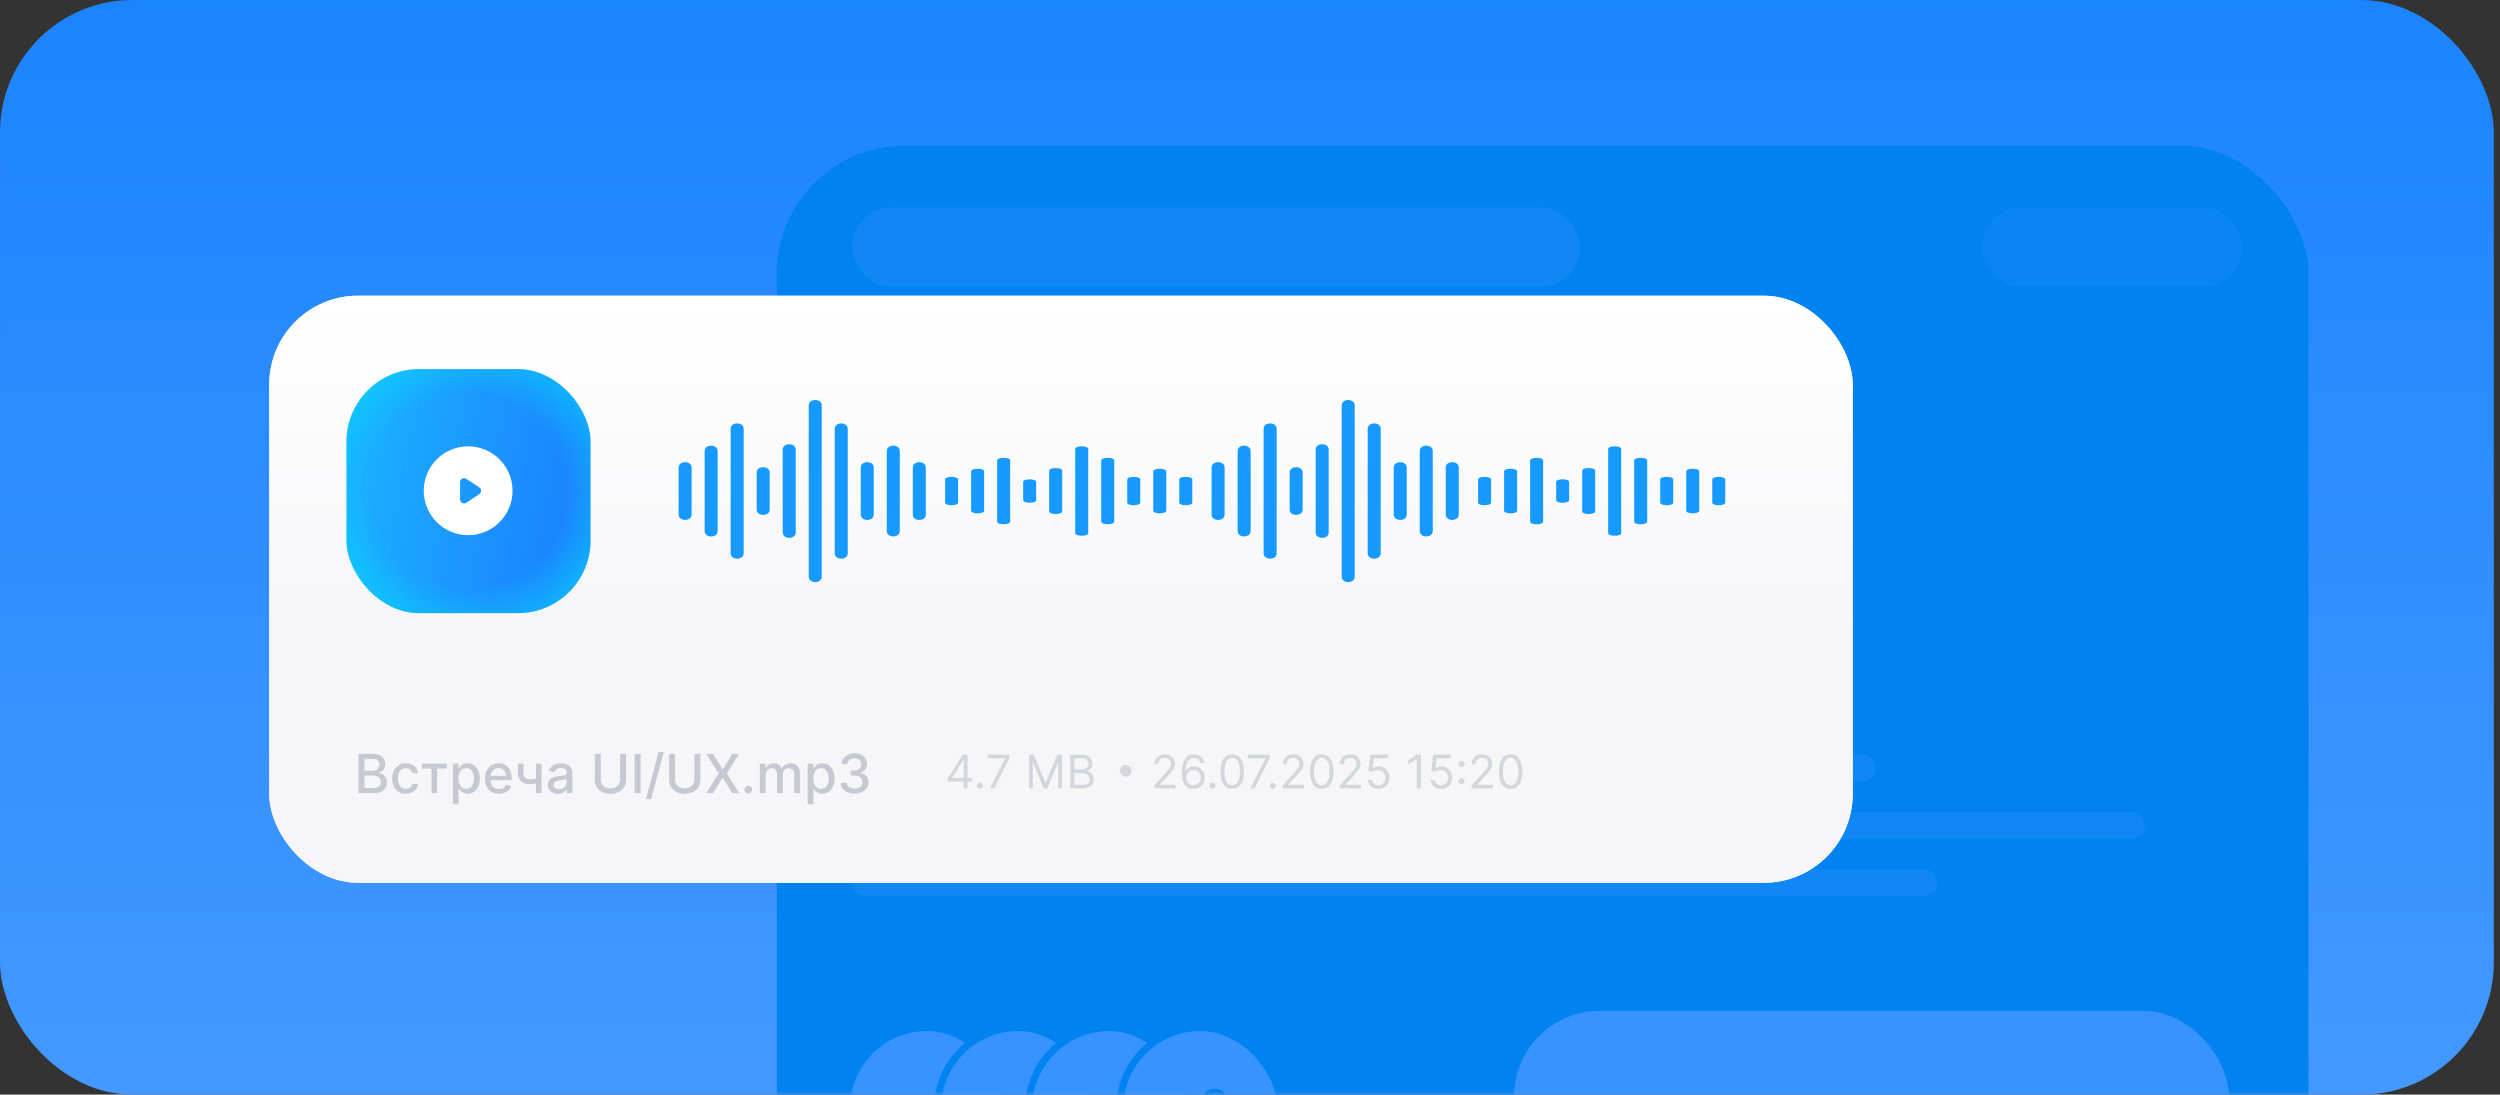 <?xml version="1.0" encoding="UTF-8"?> <svg xmlns="http://www.w3.org/2000/svg" width="354" height="155" viewBox="0 0 354 155" fill="none"><rect x="0" y="0" width="354" height="155" fill="#333333" stroke="none"/><rect x="353.125" y="155" width="353.125" height="155" rx="18.75" transform="rotate(-180 353.125 155)" fill="url(#paint0_linear_90_4425)"></rect><mask id="mask0_90_4425" style="mask-type:alpha" maskUnits="userSpaceOnUse" x="0" y="0" width="354" height="155"><rect x="353.125" y="155" width="353.125" height="155" rx="18.75" transform="rotate(-180 353.125 155)" fill="url(#paint1_linear_90_4425)"></rect></mask><g mask="url(#mask0_90_4425)"><rect x="110" y="20.625" width="216.875" height="161.875" rx="18.125" fill="#0082F0"></rect><rect x="119.871" y="145.496" width="22.817" height="22.817" rx="11.409" fill="#3693FF" stroke="#0082F0" stroke-width="0.992"></rect><rect x="132.768" y="145.496" width="22.817" height="22.817" rx="11.409" fill="#3693FF" stroke="#0082F0" stroke-width="0.992"></rect><rect x="145.665" y="145.496" width="22.817" height="22.817" rx="11.409" fill="#3693FF" stroke="#0082F0" stroke-width="0.992"></rect><rect x="158.561" y="145.496" width="22.817" height="22.817" rx="11.409" fill="#3693FF"></rect><rect x="158.561" y="145.496" width="22.817" height="22.817" rx="11.409" stroke="#0082F0" stroke-width="0.992"></rect><path d="M167.635 158.156V154.995H168.352V158.156H167.635ZM166.413 156.934V156.217H169.574V156.934H166.413ZM172.015 158.969C171.686 158.969 171.394 158.912 171.138 158.8C170.884 158.687 170.683 158.53 170.535 158.329C170.388 158.128 170.309 157.896 170.3 157.633H171.159C171.166 157.759 171.208 157.869 171.284 157.964C171.36 158.057 171.462 158.129 171.588 158.181C171.714 158.233 171.856 158.258 172.013 158.258C172.18 158.258 172.329 158.23 172.458 158.172C172.588 158.112 172.689 158.03 172.762 157.925C172.835 157.82 172.871 157.699 172.869 157.562C172.871 157.42 172.834 157.295 172.76 157.187C172.685 157.079 172.577 156.995 172.435 156.934C172.295 156.873 172.126 156.842 171.928 156.842H171.515V156.189H171.928C172.091 156.189 172.234 156.161 172.355 156.105C172.479 156.048 172.575 155.969 172.645 155.867C172.715 155.764 172.75 155.644 172.748 155.509C172.75 155.376 172.72 155.261 172.659 155.164C172.6 155.065 172.515 154.988 172.406 154.933C172.298 154.878 172.17 154.851 172.024 154.851C171.881 154.851 171.749 154.877 171.627 154.929C171.505 154.98 171.407 155.054 171.332 155.15C171.258 155.245 171.218 155.357 171.213 155.488H170.398C170.404 155.226 170.48 154.996 170.624 154.798C170.77 154.599 170.965 154.444 171.209 154.333C171.453 154.22 171.726 154.164 172.029 154.164C172.341 154.164 172.612 154.222 172.842 154.339C173.073 154.455 173.252 154.611 173.379 154.808C173.505 155.004 173.568 155.221 173.568 155.458C173.57 155.722 173.492 155.943 173.335 156.121C173.18 156.299 172.976 156.415 172.723 156.47V156.507C173.052 156.552 173.304 156.674 173.479 156.872C173.656 157.069 173.743 157.313 173.742 157.605C173.742 157.867 173.667 158.102 173.518 158.309C173.37 158.514 173.166 158.676 172.906 158.793C172.647 158.91 172.35 158.969 172.015 158.969Z" fill="#0082F0"></path><rect x="214.375" y="143.125" width="101.25" height="24.375" rx="12.188" fill="#3693FF"></rect><g opacity="0.3"><rect x="120.625" y="29.375" width="103.125" height="11.25" rx="5.625" fill="#3693FF"></rect></g><g opacity="0.2"><rect x="280.625" y="29.375" width="36.875" height="11.25" rx="5.625" fill="#3693FF"></rect></g><g opacity="0.3"><rect x="120.625" y="44.375" width="46.875" height="11.25" rx="5.625" fill="#3693FF"></rect></g><g opacity="0.3"><rect x="119.375" y="66.25" width="8.125" height="8.125" rx="4.062" fill="#3693FF"></rect></g><g opacity="0.3"><rect x="130.625" y="69.375" width="45" height="2.5" rx="1.25" fill="#3693FF"></rect></g><g opacity="0.3"><rect x="120.625" y="95.625" width="47.5" height="3.75" rx="1.875" fill="#3693FF"></rect></g><g opacity="0.3"><rect x="120.625" y="106.875" width="145" height="3.75" rx="1.875" fill="#3693FF"></rect></g><g opacity="0.3"><rect x="120.625" y="115" width="183.125" height="3.75" rx="1.875" fill="#3693FF"></rect></g><g opacity="0.3"><rect x="120.625" y="123.125" width="153.75" height="3.75" rx="1.875" fill="#3693FF"></rect></g><g opacity="0.3"><rect x="186.25" y="66.25" width="8.125" height="8.125" rx="4.062" fill="#3693FF"></rect></g><g opacity="0.3"><rect x="197.5" y="69.375" width="45" height="2.5" rx="1.25" fill="#3693FF"></rect></g></g><rect x="38.125" y="41.875" width="224.219" height="83.125" rx="12.578" fill="white"></rect><rect x="38.125" y="41.875" width="224.219" height="83.125" rx="12.578" fill="url(#paint2_linear_90_4425)"></rect><rect x="49.062" y="52.266" width="34.557" height="34.557" rx="10.293" fill="url(#paint3_linear_90_4425)"></rect><rect x="49.062" y="52.266" width="34.557" height="34.557" rx="10.293" fill="url(#paint4_radial_90_4425)" fill-opacity="0.59"></rect><path d="M66.289 75.781C62.816 75.781 60 72.966 60 69.492C60 66.019 62.816 63.203 66.289 63.203C69.763 63.203 72.578 66.019 72.578 69.492C72.578 72.966 69.762 75.781 66.289 75.781ZM66.034 67.798C65.941 67.735 65.83 67.702 65.717 67.702C65.402 67.702 65.146 67.958 65.146 68.273V70.711C65.146 70.824 65.179 70.934 65.242 71.028C65.417 71.291 65.772 71.362 66.034 71.186L67.862 69.968C67.925 69.926 67.979 69.872 68.021 69.809C68.196 69.547 68.125 69.192 67.862 69.016L66.034 67.798Z" fill="white"></path><path fill-rule="evenodd" clip-rule="evenodd" d="M101.62 63.859V75.206C101.62 76.212 99.778 76.212 99.778 75.206V63.859C99.778 62.853 101.62 62.853 101.62 63.859Z" fill="#169AFF"></path><path fill-rule="evenodd" clip-rule="evenodd" d="M105.304 60.709V78.356C105.304 79.362 103.462 79.362 103.462 78.356V60.709C103.462 59.703 105.304 59.703 105.304 60.709Z" fill="#169AFF"></path><path fill-rule="evenodd" clip-rule="evenodd" d="M108.989 66.91V72.154C108.989 73.16 107.147 73.16 107.147 72.154V66.91C107.147 65.905 108.989 65.905 108.989 66.91Z" fill="#169AFF"></path><path fill-rule="evenodd" clip-rule="evenodd" d="M112.673 63.658V75.407C112.673 76.412 110.831 76.412 110.831 75.407V63.658C110.831 62.653 112.673 62.653 112.673 63.658Z" fill="#169AFF"></path><path fill-rule="evenodd" clip-rule="evenodd" d="M116.357 57.395V81.671C116.357 82.676 114.515 82.676 114.515 81.671V57.395C114.515 56.389 116.357 56.389 116.357 57.395Z" fill="#169AFF"></path><path fill-rule="evenodd" clip-rule="evenodd" d="M120.041 60.711V78.355C120.041 79.36 118.199 79.36 118.199 78.355V60.711C118.199 59.705 120.041 59.705 120.041 60.711Z" fill="#169AFF"></path><path fill-rule="evenodd" clip-rule="evenodd" d="M123.725 66.198V72.866C123.725 73.872 121.883 73.872 121.883 72.866V66.198C121.883 65.192 123.725 65.192 123.725 66.198Z" fill="#169AFF"></path><path fill-rule="evenodd" clip-rule="evenodd" d="M127.409 63.859V75.206C127.41 76.211 125.567 76.211 125.567 75.206V63.859C125.567 62.854 127.409 62.854 127.409 63.859Z" fill="#169AFF"></path><path fill-rule="evenodd" clip-rule="evenodd" d="M131.094 66.196V72.869C131.094 73.874 129.252 73.874 129.252 72.869V66.196C129.252 65.191 131.094 65.191 131.094 66.196Z" fill="#169AFF"></path><path fill-rule="evenodd" clip-rule="evenodd" d="M97.936 66.196V72.869C97.936 73.874 96.094 73.874 96.094 72.869V66.196C96.094 65.191 97.936 65.191 97.936 66.196Z" fill="#169AFF"></path><path fill-rule="evenodd" clip-rule="evenodd" d="M139.354 66.747V72.318C139.354 72.811 137.512 72.811 137.512 72.318V66.747C137.512 66.253 139.354 66.253 139.354 66.747Z" fill="#169AFF"></path><path fill-rule="evenodd" clip-rule="evenodd" d="M143.039 65.2V73.865C143.039 74.358 141.197 74.358 141.197 73.865V65.2C141.197 64.707 143.039 64.707 143.039 65.2Z" fill="#169AFF"></path><path fill-rule="evenodd" clip-rule="evenodd" d="M146.723 68.245V70.82C146.723 71.314 144.881 71.314 144.881 70.82V68.245C144.881 67.752 146.723 67.752 146.723 68.245Z" fill="#169AFF"></path><path fill-rule="evenodd" clip-rule="evenodd" d="M150.407 66.648V72.417C150.407 72.911 148.565 72.911 148.565 72.417V66.648C148.565 66.155 150.407 66.155 150.407 66.648Z" fill="#169AFF"></path><path fill-rule="evenodd" clip-rule="evenodd" d="M154.092 63.573V75.492C154.092 75.986 152.249 75.986 152.249 75.492V63.573C152.249 63.08 154.092 63.08 154.092 63.573Z" fill="#169AFF"></path><path fill-rule="evenodd" clip-rule="evenodd" d="M157.775 65.201V73.864C157.776 74.358 155.933 74.358 155.933 73.864V65.201C155.933 64.708 157.775 64.708 157.775 65.201Z" fill="#169AFF"></path><path fill-rule="evenodd" clip-rule="evenodd" d="M161.459 67.896V71.17C161.459 71.663 159.617 71.663 159.617 71.17V67.896C159.617 67.402 161.459 67.402 161.459 67.896Z" fill="#169AFF"></path><path fill-rule="evenodd" clip-rule="evenodd" d="M165.144 66.747V72.318C165.144 72.811 163.302 72.811 163.302 72.318V66.747C163.302 66.254 165.144 66.254 165.144 66.747Z" fill="#169AFF"></path><path fill-rule="evenodd" clip-rule="evenodd" d="M168.828 67.895V71.17C168.828 71.664 166.986 71.664 166.986 71.17V67.895C166.986 67.401 168.828 67.401 168.828 67.895Z" fill="#169AFF"></path><path fill-rule="evenodd" clip-rule="evenodd" d="M135.67 67.895V71.17C135.67 71.664 133.828 71.664 133.828 71.17V67.895C133.828 67.401 135.67 67.401 135.67 67.895Z" fill="#169AFF"></path><path fill-rule="evenodd" clip-rule="evenodd" d="M177.089 63.859V75.206C177.089 76.212 175.247 76.212 175.247 75.206V63.859C175.247 62.853 177.089 62.853 177.089 63.859Z" fill="#169AFF"></path><path fill-rule="evenodd" clip-rule="evenodd" d="M180.773 60.709V78.356C180.773 79.362 178.931 79.362 178.931 78.356V60.709C178.931 59.703 180.773 59.703 180.773 60.709Z" fill="#169AFF"></path><path fill-rule="evenodd" clip-rule="evenodd" d="M184.458 66.91V72.154C184.458 73.16 182.616 73.16 182.616 72.154V66.91C182.616 65.905 184.458 65.905 184.458 66.91Z" fill="#169AFF"></path><path fill-rule="evenodd" clip-rule="evenodd" d="M188.142 63.658V75.407C188.142 76.412 186.3 76.412 186.3 75.407V63.658C186.3 62.653 188.142 62.653 188.142 63.658Z" fill="#169AFF"></path><path fill-rule="evenodd" clip-rule="evenodd" d="M191.826 57.395V81.671C191.826 82.676 189.984 82.676 189.984 81.671V57.395C189.984 56.389 191.826 56.389 191.826 57.395Z" fill="#169AFF"></path><path fill-rule="evenodd" clip-rule="evenodd" d="M195.51 60.711V78.355C195.51 79.36 193.668 79.36 193.668 78.355V60.711C193.668 59.705 195.51 59.705 195.51 60.711Z" fill="#169AFF"></path><path fill-rule="evenodd" clip-rule="evenodd" d="M199.194 66.198V72.866C199.194 73.872 197.352 73.872 197.352 72.866V66.198C197.352 65.192 199.194 65.192 199.194 66.198Z" fill="#169AFF"></path><path fill-rule="evenodd" clip-rule="evenodd" d="M202.878 63.859V75.206C202.878 76.211 201.036 76.211 201.036 75.206V63.859C201.036 62.854 202.878 62.854 202.878 63.859Z" fill="#169AFF"></path><path fill-rule="evenodd" clip-rule="evenodd" d="M206.563 66.196V72.869C206.563 73.874 204.721 73.874 204.721 72.869V66.196C204.721 65.191 206.563 65.191 206.563 66.196Z" fill="#169AFF"></path><path fill-rule="evenodd" clip-rule="evenodd" d="M173.405 66.196V72.869C173.405 73.874 171.563 73.874 171.563 72.869V66.196C171.563 65.191 173.405 65.191 173.405 66.196Z" fill="#169AFF"></path><path fill-rule="evenodd" clip-rule="evenodd" d="M214.823 66.747V72.318C214.823 72.811 212.981 72.811 212.981 72.318V66.747C212.981 66.253 214.823 66.253 214.823 66.747Z" fill="#169AFF"></path><path fill-rule="evenodd" clip-rule="evenodd" d="M218.508 65.2V73.865C218.508 74.358 216.666 74.358 216.666 73.865V65.2C216.666 64.707 218.508 64.707 218.508 65.2Z" fill="#169AFF"></path><path fill-rule="evenodd" clip-rule="evenodd" d="M222.192 68.245V70.82C222.192 71.314 220.35 71.314 220.35 70.82V68.245C220.35 67.752 222.192 67.752 222.192 68.245Z" fill="#169AFF"></path><path fill-rule="evenodd" clip-rule="evenodd" d="M225.876 66.648V72.417C225.876 72.911 224.034 72.911 224.034 72.417V66.648C224.034 66.155 225.876 66.155 225.876 66.648Z" fill="#169AFF"></path><path fill-rule="evenodd" clip-rule="evenodd" d="M229.561 63.573V75.492C229.561 75.986 227.719 75.986 227.719 75.492V63.573C227.719 63.08 229.561 63.08 229.561 63.573Z" fill="#169AFF"></path><path fill-rule="evenodd" clip-rule="evenodd" d="M233.245 65.201V73.864C233.245 74.358 231.402 74.358 231.402 73.864V65.201C231.402 64.708 233.245 64.708 233.245 65.201Z" fill="#169AFF"></path><path fill-rule="evenodd" clip-rule="evenodd" d="M236.929 67.896V71.17C236.929 71.663 235.086 71.663 235.086 71.17V67.896C235.086 67.402 236.929 67.402 236.929 67.896Z" fill="#169AFF"></path><path fill-rule="evenodd" clip-rule="evenodd" d="M240.613 66.747V72.318C240.613 72.811 238.771 72.811 238.771 72.318V66.747C238.771 66.254 240.613 66.254 240.613 66.747Z" fill="#169AFF"></path><path fill-rule="evenodd" clip-rule="evenodd" d="M244.297 67.895V71.17C244.297 71.664 242.455 71.664 242.455 71.17V67.895C242.455 67.401 244.297 67.401 244.297 67.895Z" fill="#169AFF"></path><path fill-rule="evenodd" clip-rule="evenodd" d="M211.139 67.895V71.17C211.139 71.664 209.297 71.664 209.297 71.17V67.895C209.297 67.401 211.139 67.401 211.139 67.895Z" fill="#169AFF"></path><path opacity="0.2" d="M50.768 112.312V106.744H52.807C53.202 106.744 53.529 106.81 53.789 106.94C54.048 107.069 54.242 107.244 54.37 107.465C54.499 107.684 54.563 107.932 54.563 108.207C54.563 108.439 54.521 108.635 54.436 108.794C54.35 108.952 54.236 109.079 54.093 109.175C53.952 109.269 53.796 109.338 53.626 109.382V109.436C53.81 109.445 53.991 109.505 54.166 109.615C54.344 109.724 54.491 109.879 54.607 110.08C54.723 110.282 54.781 110.526 54.781 110.814C54.781 111.099 54.714 111.355 54.58 111.581C54.447 111.806 54.243 111.984 53.965 112.117C53.688 112.247 53.334 112.312 52.902 112.312H50.768ZM51.608 111.592H52.821C53.223 111.592 53.511 111.514 53.685 111.358C53.859 111.202 53.946 111.007 53.946 110.774C53.946 110.598 53.902 110.437 53.813 110.29C53.724 110.143 53.597 110.026 53.432 109.939C53.269 109.852 53.075 109.808 52.851 109.808H51.608V111.592ZM51.608 109.153H52.734C52.922 109.153 53.092 109.117 53.242 109.044C53.394 108.972 53.515 108.87 53.604 108.74C53.694 108.608 53.74 108.452 53.74 108.272C53.74 108.042 53.659 107.849 53.498 107.693C53.336 107.537 53.089 107.459 52.755 107.459H51.608V109.153ZM57.471 112.397C57.067 112.397 56.719 112.305 56.427 112.122C56.137 111.937 55.914 111.683 55.758 111.358C55.602 111.034 55.525 110.662 55.525 110.243C55.525 109.819 55.604 109.445 55.764 109.121C55.923 108.794 56.148 108.54 56.438 108.357C56.728 108.174 57.07 108.082 57.463 108.082C57.78 108.082 58.063 108.141 58.311 108.259C58.56 108.375 58.76 108.538 58.912 108.748C59.066 108.958 59.158 109.204 59.187 109.485H58.396C58.352 109.289 58.252 109.121 58.097 108.979C57.943 108.838 57.736 108.767 57.477 108.767C57.25 108.767 57.052 108.827 56.881 108.947C56.713 109.064 56.581 109.233 56.487 109.452C56.393 109.67 56.346 109.927 56.346 110.224C56.346 110.529 56.392 110.792 56.484 111.013C56.577 111.234 56.707 111.405 56.876 111.527C57.046 111.648 57.246 111.709 57.477 111.709C57.631 111.709 57.77 111.681 57.895 111.625C58.022 111.567 58.128 111.484 58.214 111.377C58.3 111.27 58.361 111.142 58.396 110.991H59.187C59.158 111.261 59.07 111.502 58.923 111.714C58.776 111.926 58.58 112.093 58.333 112.215C58.089 112.336 57.801 112.397 57.471 112.397ZM59.74 108.838V108.136H63.264V108.838H61.902V112.312H61.108V108.838H59.74ZM64.124 113.879V108.136H64.918V108.813H64.986C65.033 108.726 65.101 108.626 65.189 108.512C65.278 108.397 65.401 108.298 65.559 108.212C65.717 108.125 65.925 108.082 66.184 108.082C66.522 108.082 66.823 108.167 67.087 108.338C67.352 108.508 67.559 108.754 67.71 109.074C67.862 109.395 67.938 109.781 67.938 110.233C67.938 110.684 67.863 111.071 67.713 111.394C67.562 111.714 67.355 111.962 67.093 112.136C66.83 112.308 66.53 112.394 66.193 112.394C65.939 112.394 65.731 112.351 65.57 112.266C65.41 112.181 65.285 112.081 65.195 111.967C65.104 111.853 65.034 111.752 64.986 111.663H64.936V113.879H64.124ZM64.92 110.224C64.92 110.518 64.963 110.775 65.048 110.997C65.133 111.218 65.257 111.391 65.418 111.516C65.579 111.639 65.777 111.701 66.01 111.701C66.253 111.701 66.456 111.636 66.62 111.508C66.783 111.377 66.906 111.2 66.989 110.978C67.075 110.755 67.117 110.504 67.117 110.224C67.117 109.949 67.075 109.702 66.992 109.482C66.91 109.263 66.787 109.09 66.622 108.963C66.459 108.836 66.255 108.773 66.01 108.773C65.775 108.773 65.576 108.833 65.412 108.955C65.251 109.076 65.129 109.246 65.045 109.463C64.962 109.681 64.92 109.934 64.92 110.224ZM70.649 112.397C70.237 112.397 69.883 112.309 69.586 112.133C69.29 111.955 69.062 111.706 68.901 111.385C68.741 111.063 68.661 110.685 68.661 110.252C68.661 109.824 68.741 109.447 68.901 109.121C69.062 108.794 69.287 108.54 69.575 108.357C69.865 108.174 70.204 108.082 70.592 108.082C70.827 108.082 71.056 108.121 71.277 108.199C71.498 108.277 71.697 108.399 71.872 108.566C72.048 108.733 72.187 108.949 72.288 109.216C72.39 109.48 72.441 109.802 72.441 110.181V110.469H69.121V109.86H71.644C71.644 109.646 71.6 109.457 71.513 109.292C71.426 109.125 71.304 108.994 71.146 108.898C70.99 108.802 70.807 108.754 70.597 108.754C70.369 108.754 70.169 108.81 69.999 108.922C69.83 109.033 69.7 109.178 69.608 109.357C69.517 109.535 69.472 109.728 69.472 109.936V110.412C69.472 110.691 69.52 110.929 69.618 111.124C69.718 111.32 69.857 111.47 70.034 111.573C70.212 111.674 70.419 111.725 70.657 111.725C70.811 111.725 70.951 111.703 71.078 111.66C71.205 111.615 71.315 111.548 71.407 111.459C71.5 111.37 71.57 111.26 71.619 111.13L72.389 111.268C72.327 111.495 72.217 111.694 72.057 111.864C71.9 112.032 71.701 112.164 71.462 112.258C71.224 112.351 70.953 112.397 70.649 112.397ZM76.695 108.136V112.312H75.901V108.136H76.695ZM76.35 110.075V110.776C76.225 110.827 76.092 110.872 75.953 110.912C75.813 110.95 75.666 110.98 75.512 111.002C75.358 111.024 75.198 111.035 75.031 111.035C74.514 111.035 74.104 110.909 73.799 110.657C73.495 110.403 73.343 110.015 73.343 109.493V108.128H74.134V109.493C74.134 109.691 74.17 109.851 74.242 109.974C74.315 110.098 74.418 110.188 74.552 110.246C74.686 110.304 74.846 110.333 75.031 110.333C75.276 110.333 75.501 110.311 75.708 110.265C75.916 110.218 76.13 110.155 76.35 110.075ZM78.992 112.405C78.727 112.405 78.488 112.356 78.274 112.258C78.06 112.158 77.89 112.014 77.765 111.826C77.642 111.637 77.581 111.406 77.581 111.133C77.581 110.897 77.626 110.703 77.716 110.551C77.807 110.398 77.929 110.278 78.084 110.189C78.237 110.1 78.41 110.033 78.6 109.988C78.79 109.943 78.984 109.908 79.182 109.885C79.432 109.856 79.635 109.832 79.791 109.814C79.947 109.794 80.06 109.762 80.131 109.719C80.201 109.675 80.237 109.605 80.237 109.507V109.488C80.237 109.25 80.17 109.066 80.036 108.936C79.903 108.805 79.706 108.74 79.443 108.74C79.169 108.74 78.954 108.801 78.796 108.922C78.64 109.042 78.532 109.175 78.472 109.322L77.708 109.148C77.799 108.894 77.931 108.689 78.105 108.533C78.281 108.376 78.483 108.261 78.712 108.191C78.94 108.118 79.18 108.082 79.432 108.082C79.599 108.082 79.775 108.102 79.962 108.142C80.151 108.18 80.326 108.251 80.49 108.354C80.655 108.457 80.79 108.605 80.895 108.797C81 108.987 81.052 109.235 81.052 109.539V112.312H80.259V111.742H80.226C80.173 111.847 80.094 111.95 79.989 112.051C79.884 112.153 79.749 112.237 79.584 112.304C79.419 112.371 79.222 112.405 78.992 112.405ZM79.168 111.752C79.393 111.752 79.585 111.708 79.745 111.619C79.906 111.53 80.028 111.414 80.112 111.271C80.197 111.126 80.24 110.971 80.24 110.806V110.268C80.21 110.297 80.154 110.324 80.071 110.349C79.989 110.373 79.896 110.394 79.791 110.412C79.686 110.428 79.583 110.444 79.484 110.458C79.384 110.471 79.301 110.482 79.234 110.491C79.076 110.511 78.932 110.544 78.801 110.591C78.673 110.639 78.569 110.707 78.491 110.795C78.415 110.882 78.377 110.998 78.377 111.143C78.377 111.345 78.451 111.497 78.6 111.6C78.749 111.702 78.938 111.752 79.168 111.752ZM87.807 106.744H88.65V110.407C88.65 110.796 88.559 111.142 88.376 111.442C88.193 111.742 87.935 111.977 87.603 112.149C87.272 112.32 86.883 112.405 86.437 112.405C85.993 112.405 85.605 112.32 85.273 112.149C84.942 111.977 84.684 111.742 84.501 111.442C84.318 111.142 84.227 110.796 84.227 110.407V106.744H85.067V110.339C85.067 110.591 85.122 110.814 85.233 111.01C85.345 111.206 85.504 111.36 85.709 111.472C85.913 111.583 86.156 111.638 86.437 111.638C86.72 111.638 86.964 111.583 87.168 111.472C87.375 111.36 87.533 111.206 87.642 111.01C87.752 110.814 87.807 110.591 87.807 110.339V106.744ZM90.712 106.744V112.312H89.872V106.744H90.712ZM93.991 106.483L92.196 113.15H91.47L93.265 106.483H93.991ZM98.327 106.744H99.17V110.407C99.17 110.796 99.079 111.142 98.895 111.442C98.712 111.742 98.455 111.977 98.123 112.149C97.792 112.32 97.403 112.405 96.957 112.405C96.513 112.405 96.125 112.32 95.793 112.149C95.462 111.977 95.204 111.742 95.021 111.442C94.838 111.142 94.747 110.796 94.747 110.407V106.744H95.587V110.339C95.587 110.591 95.642 110.814 95.752 111.01C95.865 111.206 96.023 111.36 96.228 111.472C96.433 111.583 96.676 111.638 96.957 111.638C97.24 111.638 97.484 111.583 97.688 111.472C97.895 111.36 98.053 111.206 98.161 111.01C98.272 110.814 98.327 110.591 98.327 110.339V106.744ZM100.976 106.744L102.308 108.922H102.352L103.684 106.744H104.657L102.923 109.528L104.668 112.312H103.69L102.352 110.165H102.308L100.971 112.312H99.992L101.767 109.528L100.003 106.744H100.976ZM105.961 112.364C105.812 112.364 105.685 112.312 105.578 112.206C105.471 112.1 105.417 111.971 105.417 111.82C105.417 111.672 105.471 111.545 105.578 111.44C105.685 111.333 105.812 111.279 105.961 111.279C106.11 111.279 106.238 111.333 106.344 111.44C106.451 111.545 106.505 111.672 106.505 111.82C106.505 111.92 106.479 112.012 106.429 112.095C106.38 112.177 106.315 112.242 106.233 112.291C106.151 112.34 106.061 112.364 105.961 112.364ZM107.594 112.312V108.136H108.374V108.816H108.426C108.513 108.586 108.655 108.406 108.853 108.278C109.05 108.147 109.287 108.082 109.562 108.082C109.841 108.082 110.075 108.147 110.264 108.278C110.454 108.408 110.594 108.588 110.685 108.816H110.729C110.828 108.593 110.987 108.415 111.204 108.283C111.422 108.149 111.681 108.082 111.982 108.082C112.361 108.082 112.67 108.201 112.909 108.438C113.15 108.676 113.271 109.034 113.271 109.512V112.312H112.458V109.588C112.458 109.305 112.381 109.101 112.227 108.974C112.073 108.847 111.889 108.783 111.675 108.783C111.41 108.783 111.204 108.865 111.058 109.028C110.911 109.189 110.837 109.397 110.837 109.651V112.312H110.027V109.537C110.027 109.31 109.956 109.128 109.815 108.99C109.674 108.852 109.49 108.783 109.263 108.783C109.109 108.783 108.967 108.824 108.836 108.906C108.708 108.986 108.603 109.097 108.524 109.24C108.446 109.383 108.407 109.549 108.407 109.738V112.312H107.594ZM114.36 113.879V108.136H115.154V108.813H115.222C115.269 108.726 115.337 108.626 115.426 108.512C115.515 108.397 115.638 108.298 115.796 108.212C115.954 108.125 116.162 108.082 116.421 108.082C116.758 108.082 117.059 108.167 117.324 108.338C117.588 108.508 117.796 108.754 117.946 109.074C118.099 109.395 118.175 109.781 118.175 110.233C118.175 110.684 118.1 111.071 117.949 111.394C117.799 111.714 117.592 111.962 117.329 112.136C117.066 112.308 116.766 112.394 116.429 112.394C116.176 112.394 115.968 112.351 115.807 112.266C115.647 112.181 115.522 112.081 115.431 111.967C115.341 111.853 115.271 111.752 115.222 111.663H115.173V113.879H114.36ZM115.157 110.224C115.157 110.518 115.199 110.775 115.285 110.997C115.37 111.218 115.493 111.391 115.654 111.516C115.816 111.639 116.013 111.701 116.247 111.701C116.49 111.701 116.693 111.636 116.856 111.508C117.019 111.377 117.143 111.2 117.226 110.978C117.311 110.755 117.354 110.504 117.354 110.224C117.354 109.949 117.312 109.702 117.229 109.482C117.147 109.263 117.024 109.09 116.859 108.963C116.696 108.836 116.492 108.773 116.247 108.773C116.012 108.773 115.812 108.833 115.649 108.955C115.488 109.076 115.365 109.246 115.282 109.463C115.199 109.681 115.157 109.934 115.157 110.224ZM121.013 112.389C120.64 112.389 120.306 112.324 120.013 112.196C119.721 112.067 119.49 111.888 119.319 111.66C119.151 111.43 119.06 111.163 119.048 110.861H119.901C119.912 111.026 119.967 111.169 120.067 111.29C120.169 111.41 120.301 111.502 120.464 111.568C120.627 111.633 120.808 111.665 121.008 111.665C121.227 111.665 121.421 111.627 121.59 111.551C121.76 111.475 121.893 111.369 121.989 111.233C122.085 111.095 122.133 110.937 122.133 110.757C122.133 110.571 122.085 110.407 121.989 110.265C121.895 110.122 121.756 110.01 121.573 109.928C121.392 109.847 121.173 109.806 120.915 109.806H120.445V109.121H120.915C121.122 109.121 121.303 109.083 121.459 109.009C121.617 108.935 121.74 108.831 121.829 108.699C121.918 108.565 121.962 108.408 121.962 108.229C121.962 108.057 121.923 107.907 121.845 107.78C121.769 107.652 121.66 107.551 121.519 107.478C121.379 107.406 121.214 107.37 121.024 107.37C120.843 107.37 120.673 107.403 120.516 107.47C120.36 107.536 120.233 107.63 120.135 107.753C120.037 107.874 119.985 108.02 119.977 108.191H119.164C119.174 107.89 119.262 107.625 119.431 107.397C119.601 107.168 119.826 106.99 120.105 106.861C120.384 106.733 120.694 106.668 121.035 106.668C121.392 106.668 121.7 106.738 121.959 106.878C122.22 107.015 122.422 107.199 122.563 107.429C122.706 107.66 122.777 107.912 122.775 108.185C122.777 108.497 122.69 108.762 122.514 108.979C122.34 109.197 122.108 109.343 121.818 109.417V109.46C122.188 109.517 122.474 109.663 122.677 109.901C122.882 110.138 122.984 110.433 122.982 110.785C122.984 111.091 122.898 111.365 122.726 111.608C122.556 111.851 122.323 112.042 122.027 112.182C121.732 112.32 121.394 112.389 121.013 112.389Z" fill="#071437"></path><g opacity="0.2"><path d="M134.218 110.662V110.186L136.316 106.868H136.66V107.604H136.427L134.843 110.112V110.149H137.667V110.662H134.218ZM136.465 111.641V110.517V110.296V106.868H137.015V111.641H136.465ZM138.726 111.678C138.611 111.678 138.513 111.637 138.43 111.554C138.348 111.472 138.307 111.373 138.307 111.258C138.307 111.143 138.348 111.045 138.43 110.962C138.513 110.88 138.611 110.839 138.726 110.839C138.841 110.839 138.94 110.88 139.022 110.962C139.105 111.045 139.146 111.143 139.146 111.258C139.146 111.335 139.126 111.404 139.088 111.468C139.05 111.532 139 111.583 138.936 111.622C138.874 111.659 138.804 111.678 138.726 111.678ZM140.176 111.641L142.311 107.418V107.381H139.85V106.868H142.908V107.409L140.782 111.641H140.176ZM145.706 106.868H146.396L148.018 110.83H148.074L149.696 106.868H150.386V111.641H149.845V108.014H149.798L148.307 111.641H147.785L146.293 108.014H146.247V111.641H145.706V106.868ZM151.544 111.641V106.868H153.213C153.545 106.868 153.82 106.925 154.036 107.04C154.252 107.154 154.412 107.307 154.518 107.499C154.624 107.691 154.676 107.903 154.676 108.136C154.676 108.341 154.64 108.51 154.567 108.644C154.495 108.777 154.401 108.883 154.283 108.961C154.166 109.038 154.039 109.096 153.903 109.133V109.18C154.049 109.189 154.196 109.24 154.343 109.333C154.491 109.427 154.614 109.56 154.714 109.734C154.813 109.908 154.863 110.121 154.863 110.373C154.863 110.612 154.808 110.827 154.7 111.018C154.591 111.209 154.419 111.361 154.185 111.473C153.95 111.585 153.645 111.641 153.269 111.641H151.544ZM152.122 111.128H153.269C153.646 111.128 153.914 111.055 154.073 110.909C154.233 110.761 154.313 110.583 154.313 110.373C154.313 110.211 154.272 110.062 154.189 109.925C154.107 109.787 153.99 109.677 153.837 109.595C153.685 109.511 153.505 109.469 153.297 109.469H152.122V111.128ZM152.122 108.965H153.194C153.368 108.965 153.525 108.931 153.665 108.863C153.806 108.794 153.918 108.698 154.001 108.574C154.084 108.449 154.126 108.303 154.126 108.136C154.126 107.926 154.053 107.748 153.907 107.602C153.761 107.454 153.53 107.381 153.213 107.381H152.122V108.965Z" fill="#4B5675"></path><rect x="158.57" y="108.32" width="1.641" height="1.641" rx="0.82" fill="#4B5675"></rect><path d="M163.439 111.641V111.221L165.015 109.497C165.2 109.295 165.352 109.119 165.472 108.97C165.591 108.819 165.68 108.678 165.737 108.546C165.796 108.412 165.826 108.272 165.826 108.126C165.826 107.959 165.785 107.813 165.705 107.691C165.625 107.568 165.517 107.473 165.378 107.406C165.24 107.339 165.085 107.306 164.912 107.306C164.729 107.306 164.569 107.344 164.432 107.42C164.297 107.495 164.192 107.6 164.118 107.735C164.045 107.87 164.008 108.028 164.008 108.21H163.458C163.458 107.931 163.522 107.685 163.651 107.474C163.78 107.263 163.956 107.098 164.178 106.98C164.402 106.862 164.653 106.803 164.931 106.803C165.21 106.803 165.458 106.862 165.674 106.98C165.89 107.098 166.06 107.257 166.182 107.457C166.305 107.658 166.366 107.881 166.366 108.126C166.366 108.302 166.335 108.474 166.271 108.641C166.209 108.808 166.1 108.993 165.945 109.198C165.791 109.402 165.577 109.65 165.304 109.944L164.232 111.091V111.128H166.45V111.641H163.439ZM168.997 111.706C168.802 111.703 168.606 111.665 168.41 111.594C168.214 111.523 168.036 111.402 167.874 111.233C167.713 111.062 167.583 110.831 167.485 110.541C167.387 110.249 167.338 109.882 167.338 109.441C167.338 109.018 167.378 108.644 167.457 108.317C167.536 107.99 167.651 107.714 167.802 107.49C167.953 107.265 168.134 107.094 168.347 106.977C168.562 106.861 168.803 106.803 169.072 106.803C169.339 106.803 169.577 106.856 169.785 106.963C169.995 107.069 170.166 107.217 170.298 107.406C170.43 107.596 170.515 107.814 170.554 108.061H169.986C169.933 107.847 169.83 107.669 169.678 107.527C169.526 107.386 169.324 107.315 169.072 107.315C168.702 107.315 168.411 107.476 168.198 107.798C167.987 108.119 167.88 108.571 167.879 109.152H167.916C168.003 109.02 168.106 108.907 168.226 108.814C168.347 108.719 168.481 108.646 168.627 108.595C168.773 108.543 168.928 108.518 169.091 108.518C169.364 108.518 169.614 108.586 169.841 108.723C170.068 108.858 170.25 109.045 170.386 109.285C170.523 109.522 170.591 109.795 170.591 110.103C170.591 110.398 170.525 110.668 170.393 110.914C170.261 111.157 170.076 111.352 169.836 111.496C169.599 111.639 169.319 111.709 168.997 111.706ZM168.997 111.193C169.193 111.193 169.369 111.144 169.524 111.046C169.681 110.948 169.805 110.817 169.895 110.653C169.986 110.488 170.032 110.305 170.032 110.103C170.032 109.905 169.988 109.726 169.899 109.564C169.812 109.401 169.692 109.271 169.538 109.175C169.386 109.079 169.212 109.031 169.016 109.031C168.868 109.031 168.731 109.06 168.604 109.119C168.476 109.177 168.364 109.256 168.268 109.357C168.173 109.458 168.099 109.574 168.044 109.704C167.99 109.833 167.963 109.969 167.963 110.112C167.963 110.301 168.007 110.479 168.096 110.643C168.186 110.808 168.308 110.941 168.464 111.042C168.621 111.143 168.799 111.193 168.997 111.193ZM171.694 111.678C171.579 111.678 171.48 111.637 171.398 111.554C171.315 111.472 171.274 111.373 171.274 111.258C171.274 111.143 171.315 111.045 171.398 110.962C171.48 110.88 171.579 110.839 171.694 110.839C171.809 110.839 171.907 110.88 171.99 110.962C172.072 111.045 172.113 111.143 172.113 111.258C172.113 111.335 172.094 111.404 172.055 111.468C172.018 111.532 171.967 111.583 171.903 111.622C171.841 111.659 171.771 111.678 171.694 111.678ZM174.481 111.706C174.13 111.706 173.831 111.61 173.584 111.419C173.337 111.227 173.148 110.948 173.017 110.583C172.887 110.216 172.822 109.773 172.822 109.254C172.822 108.738 172.887 108.298 173.017 107.933C173.15 107.566 173.339 107.287 173.586 107.094C173.835 106.9 174.133 106.803 174.481 106.803C174.829 106.803 175.126 106.9 175.374 107.094C175.622 107.287 175.812 107.566 175.942 107.933C176.074 108.298 176.14 108.738 176.14 109.254C176.14 109.773 176.075 110.216 175.944 110.583C175.814 110.948 175.625 111.227 175.378 111.419C175.131 111.61 174.832 111.706 174.481 111.706ZM174.481 111.193C174.829 111.193 175.099 111.025 175.292 110.69C175.485 110.354 175.581 109.876 175.581 109.254C175.581 108.841 175.537 108.489 175.448 108.199C175.361 107.908 175.235 107.687 175.071 107.534C174.907 107.382 174.711 107.306 174.481 107.306C174.136 107.306 173.866 107.476 173.672 107.816C173.478 108.155 173.381 108.634 173.381 109.254C173.381 109.668 173.424 110.019 173.511 110.308C173.598 110.597 173.724 110.816 173.887 110.967C174.051 111.118 174.249 111.193 174.481 111.193ZM177.047 111.641L179.181 107.418V107.381H176.721V106.868H179.778V107.409L177.653 111.641H177.047ZM180.237 111.678C180.122 111.678 180.023 111.637 179.941 111.554C179.858 111.472 179.817 111.373 179.817 111.258C179.817 111.143 179.858 111.045 179.941 110.962C180.023 110.88 180.122 110.839 180.237 110.839C180.352 110.839 180.45 110.88 180.533 110.962C180.615 111.045 180.656 111.143 180.656 111.258C180.656 111.335 180.637 111.404 180.598 111.468C180.56 111.532 180.51 111.583 180.446 111.622C180.384 111.659 180.314 111.678 180.237 111.678ZM181.634 111.641V111.221L183.209 109.497C183.394 109.295 183.546 109.119 183.666 108.97C183.785 108.819 183.874 108.678 183.931 108.546C183.99 108.412 184.02 108.272 184.02 108.126C184.02 107.959 183.98 107.813 183.899 107.691C183.82 107.568 183.711 107.473 183.573 107.406C183.434 107.339 183.279 107.306 183.106 107.306C182.923 107.306 182.763 107.344 182.626 107.42C182.491 107.495 182.386 107.6 182.312 107.735C182.239 107.87 182.202 108.028 182.202 108.21H181.652C181.652 107.931 181.717 107.685 181.846 107.474C181.975 107.263 182.15 107.098 182.372 106.98C182.596 106.862 182.847 106.803 183.125 106.803C183.405 106.803 183.653 106.862 183.869 106.98C184.084 107.098 184.254 107.257 184.377 107.457C184.499 107.658 184.561 107.881 184.561 108.126C184.561 108.302 184.529 108.474 184.465 108.641C184.403 108.808 184.294 108.993 184.139 109.198C183.985 109.402 183.771 109.65 183.498 109.944L182.426 111.091V111.128H184.645V111.641H181.634ZM187.164 111.706C186.813 111.706 186.514 111.61 186.267 111.419C186.02 111.227 185.831 110.948 185.7 110.583C185.57 110.216 185.504 109.773 185.504 109.254C185.504 108.738 185.57 108.298 185.7 107.933C185.832 107.566 186.022 107.287 186.269 107.094C186.517 106.9 186.816 106.803 187.164 106.803C187.512 106.803 187.809 106.9 188.056 107.094C188.305 107.287 188.494 107.566 188.625 107.933C188.757 108.298 188.823 108.738 188.823 109.254C188.823 109.773 188.758 110.216 188.627 110.583C188.497 110.948 188.308 111.227 188.061 111.419C187.814 111.61 187.515 111.706 187.164 111.706ZM187.164 111.193C187.512 111.193 187.782 111.025 187.975 110.69C188.167 110.354 188.264 109.876 188.264 109.254C188.264 108.841 188.219 108.489 188.131 108.199C188.044 107.908 187.918 107.687 187.753 107.534C187.59 107.382 187.394 107.306 187.164 107.306C186.819 107.306 186.549 107.476 186.355 107.816C186.161 108.155 186.064 108.634 186.064 109.254C186.064 109.668 186.107 110.019 186.194 110.308C186.281 110.597 186.406 110.816 186.569 110.967C186.734 111.118 186.932 111.193 187.164 111.193ZM189.709 111.641V111.221L191.284 109.497C191.469 109.295 191.621 109.119 191.741 108.97C191.86 108.819 191.949 108.678 192.006 108.546C192.065 108.412 192.095 108.272 192.095 108.126C192.095 107.959 192.055 107.813 191.974 107.691C191.895 107.568 191.786 107.473 191.648 107.406C191.509 107.339 191.354 107.306 191.181 107.306C190.998 107.306 190.838 107.344 190.701 107.42C190.566 107.495 190.461 107.6 190.387 107.735C190.314 107.87 190.277 108.028 190.277 108.21H189.727C189.727 107.931 189.792 107.685 189.921 107.474C190.05 107.263 190.225 107.098 190.447 106.98C190.671 106.862 190.922 106.803 191.2 106.803C191.48 106.803 191.728 106.862 191.943 106.98C192.159 107.098 192.329 107.257 192.452 107.457C192.574 107.658 192.636 107.881 192.636 108.126C192.636 108.302 192.604 108.474 192.54 108.641C192.478 108.808 192.369 108.993 192.214 109.198C192.06 109.402 191.846 109.65 191.573 109.944L190.501 111.091V111.128H192.72V111.641H189.709ZM195.173 111.706C194.9 111.706 194.654 111.652 194.435 111.543C194.216 111.434 194.04 111.285 193.908 111.095C193.776 110.906 193.704 110.69 193.691 110.447H194.251C194.272 110.663 194.37 110.842 194.544 110.983C194.72 111.123 194.93 111.193 195.173 111.193C195.369 111.193 195.543 111.147 195.695 111.056C195.849 110.964 195.97 110.838 196.057 110.678C196.145 110.517 196.19 110.334 196.19 110.131C196.19 109.922 196.144 109.737 196.052 109.574C195.962 109.409 195.838 109.279 195.679 109.184C195.521 109.09 195.34 109.041 195.136 109.04C194.99 109.038 194.84 109.061 194.686 109.107C194.533 109.152 194.406 109.211 194.307 109.282L193.766 109.217L194.055 106.868H196.534V107.381H194.54L194.372 108.788H194.4C194.498 108.71 194.62 108.646 194.768 108.595C194.916 108.543 195.069 108.518 195.229 108.518C195.521 108.518 195.782 108.588 196.01 108.728C196.24 108.866 196.42 109.055 196.551 109.296C196.683 109.537 196.749 109.812 196.749 110.121C196.749 110.426 196.68 110.698 196.544 110.937C196.409 111.175 196.222 111.363 195.984 111.501C195.747 111.638 195.476 111.706 195.173 111.706ZM201.198 106.868V111.641H200.62V107.474H200.592L199.427 108.248V107.66L200.62 106.868H201.198ZM204.062 111.706C203.789 111.706 203.543 111.652 203.324 111.543C203.105 111.434 202.929 111.285 202.797 111.095C202.665 110.906 202.593 110.69 202.58 110.447H203.139C203.161 110.663 203.259 110.842 203.433 110.983C203.609 111.123 203.818 111.193 204.062 111.193C204.258 111.193 204.432 111.147 204.584 111.056C204.738 110.964 204.859 110.838 204.946 110.678C205.034 110.517 205.078 110.334 205.078 110.131C205.078 109.922 205.033 109.737 204.941 109.574C204.851 109.409 204.726 109.279 204.568 109.184C204.41 109.09 204.229 109.041 204.025 109.04C203.879 109.038 203.729 109.061 203.575 109.107C203.421 109.152 203.295 109.211 203.195 109.282L202.655 109.217L202.944 106.868H205.423V107.381H203.428L203.261 108.788H203.289C203.386 108.71 203.509 108.646 203.657 108.595C203.804 108.543 203.958 108.518 204.118 108.518C204.41 108.518 204.671 108.588 204.899 108.728C205.129 108.866 205.309 109.055 205.44 109.296C205.572 109.537 205.638 109.812 205.638 110.121C205.638 110.426 205.569 110.698 205.433 110.937C205.297 111.175 205.111 111.363 204.873 111.501C204.636 111.638 204.365 111.706 204.062 111.706ZM206.974 111.03C206.859 111.03 206.76 110.989 206.678 110.907C206.595 110.824 206.554 110.726 206.554 110.611C206.554 110.496 206.595 110.397 206.678 110.315C206.76 110.232 206.859 110.191 206.974 110.191C207.089 110.191 207.187 110.232 207.27 110.315C207.352 110.397 207.393 110.496 207.393 110.611C207.393 110.687 207.374 110.757 207.335 110.82C207.298 110.884 207.247 110.935 207.183 110.974C207.121 111.011 207.051 111.03 206.974 111.03ZM206.974 108.616C206.859 108.616 206.76 108.575 206.678 108.492C206.595 108.41 206.554 108.311 206.554 108.196C206.554 108.081 206.595 107.983 206.678 107.9C206.76 107.818 206.859 107.777 206.974 107.777C207.089 107.777 207.187 107.818 207.27 107.9C207.352 107.983 207.393 108.081 207.393 108.196C207.393 108.272 207.374 108.342 207.335 108.406C207.298 108.47 207.247 108.521 207.183 108.56C207.121 108.597 207.051 108.616 206.974 108.616ZM208.371 111.641V111.221L209.946 109.497C210.131 109.295 210.283 109.119 210.403 108.97C210.522 108.819 210.611 108.678 210.669 108.546C210.728 108.412 210.757 108.272 210.757 108.126C210.757 107.959 210.717 107.813 210.636 107.691C210.557 107.568 210.448 107.473 210.31 107.406C210.171 107.339 210.016 107.306 209.844 107.306C209.66 107.306 209.5 107.344 209.363 107.42C209.228 107.495 209.123 107.6 209.049 107.735C208.976 107.87 208.939 108.028 208.939 108.21H208.389C208.389 107.931 208.454 107.685 208.583 107.474C208.712 107.263 208.887 107.098 209.109 106.98C209.333 106.862 209.584 106.803 209.862 106.803C210.142 106.803 210.39 106.862 210.606 106.98C210.822 107.098 210.991 107.257 211.114 107.457C211.236 107.658 211.298 107.881 211.298 108.126C211.298 108.302 211.266 108.474 211.202 108.641C211.14 108.808 211.031 108.993 210.876 109.198C210.722 109.402 210.508 109.65 210.235 109.944L209.163 111.091V111.128H211.382V111.641H208.371ZM213.901 111.706C213.55 111.706 213.251 111.61 213.004 111.419C212.757 111.227 212.568 110.948 212.437 110.583C212.307 110.216 212.242 109.773 212.242 109.254C212.242 108.738 212.307 108.298 212.437 107.933C212.569 107.566 212.759 107.287 213.006 107.094C213.255 106.9 213.553 106.803 213.901 106.803C214.249 106.803 214.546 106.9 214.793 107.094C215.042 107.287 215.231 107.566 215.362 107.933C215.494 108.298 215.56 108.738 215.56 109.254C215.56 109.773 215.495 110.216 215.364 110.583C215.234 110.948 215.045 111.227 214.798 111.419C214.551 111.61 214.252 111.706 213.901 111.706ZM213.901 111.193C214.249 111.193 214.519 111.025 214.712 110.69C214.904 110.354 215.001 109.876 215.001 109.254C215.001 108.841 214.957 108.489 214.868 108.199C214.781 107.908 214.655 107.687 214.49 107.534C214.327 107.382 214.131 107.306 213.901 107.306C213.556 107.306 213.286 107.476 213.092 107.816C212.898 108.155 212.801 108.634 212.801 109.254C212.801 109.668 212.844 110.019 212.931 110.308C213.018 110.597 213.143 110.816 213.307 110.967C213.471 111.118 213.669 111.193 213.901 111.193Z" fill="#4B5675"></path></g><defs><linearGradient id="paint0_linear_90_4425" x1="529.688" y1="155" x2="529.688" y2="310" gradientUnits="userSpaceOnUse"><stop stop-color="#4399FF"></stop><stop offset="1" stop-color="#1B84FF"></stop></linearGradient><linearGradient id="paint1_linear_90_4425" x1="529.688" y1="155" x2="529.688" y2="310" gradientUnits="userSpaceOnUse"><stop stop-color="#4399FF"></stop><stop offset="1" stop-color="#1B84FF"></stop></linearGradient><linearGradient id="paint2_linear_90_4425" x1="150.234" y1="41.875" x2="150.234" y2="90.482" gradientUnits="userSpaceOnUse"><stop stop-color="white"></stop><stop offset="1" stop-color="#F6F6F9"></stop></linearGradient><linearGradient id="paint3_linear_90_4425" x1="59.054" y1="37.333" x2="85.879" y2="42.815" gradientUnits="userSpaceOnUse"><stop stop-color="#1BABFF"></stop><stop offset="1" stop-color="#1B84FF"></stop></linearGradient><radialGradient id="paint4_radial_90_4425" cx="0" cy="0" r="1" gradientUnits="userSpaceOnUse" gradientTransform="translate(66.341 69.544) rotate(88.24) scale(21.466)"><stop offset="0.641" stop-color="#04DEFF" stop-opacity="0"></stop><stop offset="1" stop-color="#04DEFF"></stop></radialGradient></defs></svg> 